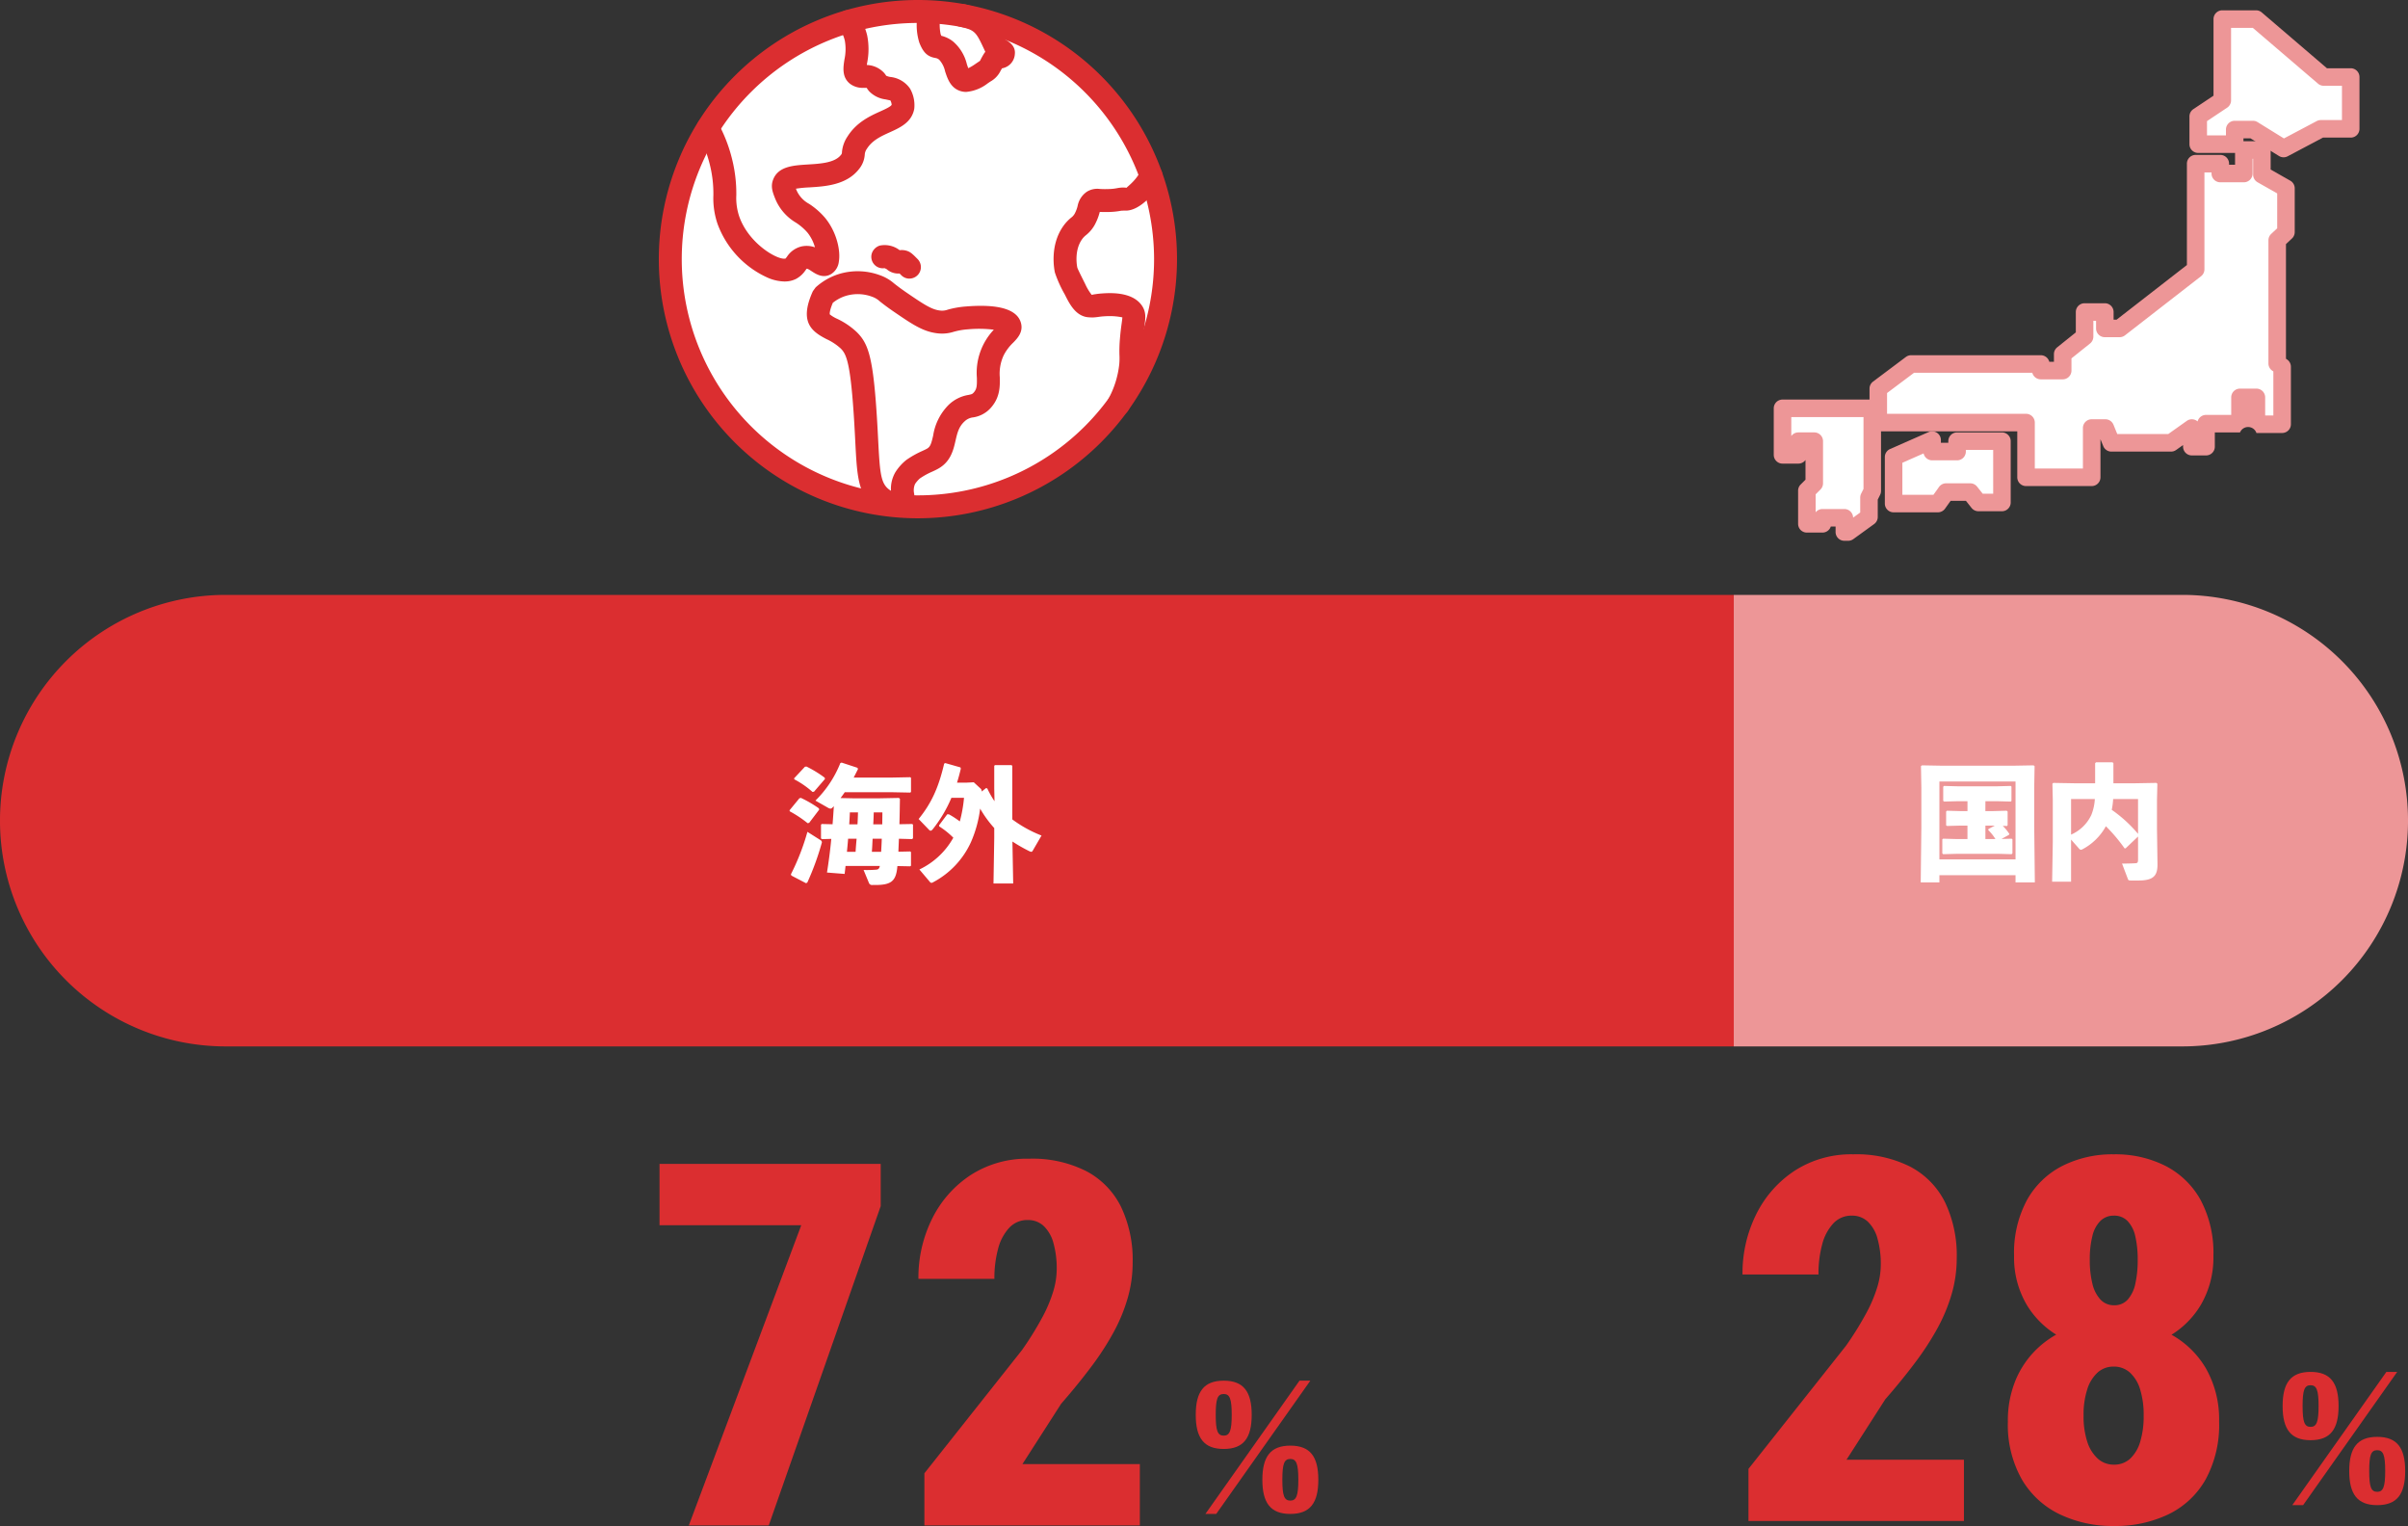 <svg xmlns="http://www.w3.org/2000/svg" xmlns:xlink="http://www.w3.org/1999/xlink" width="549.453" height="348.13" viewBox="0 0 549.453 348.13"><rect x="0" y="0" width="549.453" height="348.13" fill="#333333" stroke="none"/><defs><style>.a{fill:none;}.b{clip-path:url(#a);}.c{fill:#db2e30;}.d{fill:#ed9697;}.e{fill:#fff;}.f{opacity:0.998;}.g{clip-path:url(#c);}</style><clipPath id="a"><rect class="a" width="549.454" height="238.722"/></clipPath><clipPath id="c"><rect class="a" width="134.043" height="121.415"/></clipPath></defs><g transform="translate(-967.172 -4670.001)"><g transform="translate(967.173 4670)"><g class="b" transform="translate(0 0.001)"><g class="b"><path class="c" d="M395.607,226.507H51.5a51.5,51.5,0,1,1,0-103.007h344.1Z" transform="translate(0 12.215)"/><path class="d" d="M462.343,226.507H360V123.5H462.343a51.5,51.5,0,1,1,0,103.007" transform="translate(35.607 12.215)"/><path class="e" d="M251.5,60.026A56.107,56.107,0,1,1,195.4,3.919,56.107,56.107,0,0,1,251.5,60.026" transform="translate(13.777 0.388)"/><path class="c" d="M195.917,118.239A59.12,59.12,0,1,1,255.038,59.12a59.184,59.184,0,0,1-59.121,59.119m0-113.006A53.887,53.887,0,1,0,249.805,59.12,53.946,53.946,0,0,0,195.917,5.233" transform="translate(13.53)"/><path class="c" d="M164.728,64.014A10.138,10.138,0,0,1,161,63.205a21.62,21.62,0,0,1-11.562-12.3,18.033,18.033,0,0,1-.962-6.522,27.305,27.305,0,0,0-.805-7.018,28.708,28.708,0,0,0-2.762-7.082,2.616,2.616,0,0,1,4.582-2.523,33.766,33.766,0,0,1,3.264,8.376,32.442,32.442,0,0,1,.955,8.2,13.157,13.157,0,0,0,.666,4.841c2.235,6.377,9.067,10.146,10.61,9.578a4.62,4.62,0,0,1,.281-.387,5.49,5.49,0,0,1,3.318-2.351,5.639,5.639,0,0,1,3.068.2,9.356,9.356,0,0,0-1.723-3.377,12.391,12.391,0,0,0-2.643-2.268,11.284,11.284,0,0,1-4.66-5.34c-.613-1.531-1.132-2.829-.529-4.429,1.16-3.068,4.609-3.278,7.944-3.484,2.875-.175,6.136-.373,7.538-2.177a.825.825,0,0,0,.234-.63,7.531,7.531,0,0,1,1.265-3.571c2.07-3.284,5.2-4.7,7.481-5.73,1.007-.454,2.527-1.143,2.6-1.547a2.626,2.626,0,0,0-.294-.956c-.085-.016-.7-.151-1.106-.236a6.277,6.277,0,0,1-3.721-1.838,5.472,5.472,0,0,1-.578-.791,6.506,6.506,0,0,1-.67-.012,4.775,4.775,0,0,1-3.143-.925c-1.891-1.523-1.542-3.755-1.263-5.549a11.13,11.13,0,0,0,.086-4.282A7.918,7.918,0,0,0,177.155,6.2a2.617,2.617,0,0,1,4.256-3.046,13.129,13.129,0,0,1,2.169,4.781,15.966,15.966,0,0,1-.023,6.231c-.022.143-.046.3-.071.457a5.624,5.624,0,0,1,3.5,1.371,4.317,4.317,0,0,1,.916,1.075,3.545,3.545,0,0,0,.966.286,6.257,6.257,0,0,1,4.491,2.668,7.647,7.647,0,0,1,.954,4.587c-.562,3.1-3.235,4.306-5.595,5.371-1.954.884-3.978,1.8-5.212,3.755a2.5,2.5,0,0,0-.488,1.341,5.791,5.791,0,0,1-1.3,3.276c-2.854,3.675-7.766,3.974-11.353,4.191a26.769,26.769,0,0,0-3.058.3c.055.125.111.266.173.42a6.469,6.469,0,0,0,2.819,3.026,16.912,16.912,0,0,1,3.692,3.238c2.622,3.214,3.551,7.447,3.112,9.97a3.851,3.851,0,0,1-1.743,2.814c-1.8,1.08-3.467.007-4.363-.574-.39-.248-1.044-.723-1.265-.616,0,.014-.162.232-.279.39a6.04,6.04,0,0,1-2.12,1.915,5.685,5.685,0,0,1-2.6.582" transform="translate(14.3 0.204)"/><path class="c" d="M188.274,112.272a9.246,9.246,0,0,1-5.406-2.207c-3.674-2.969-3.878-6.988-4.288-14.993-.124-2.42-.269-5.276-.533-8.669-.76-9.786-1.647-11.351-2.816-12.5a12.41,12.41,0,0,0-3.195-2.1c-3.458-1.775-6.3-3.947-3.125-10.945l.626-.859a14.254,14.254,0,0,1,5.071-2.975,14.645,14.645,0,0,1,9.62.2,9.886,9.886,0,0,1,3.223,1.878c.61.479,1.449,1.135,2.862,2.1,3.86,2.641,5.645,3.821,7.514,4.06a3.758,3.758,0,0,0,1.854-.185,20.905,20.905,0,0,1,4.2-.731c7.233-.578,11.429.592,12.429,3.51.763,2.226-.713,3.74-1.688,4.742a10.779,10.779,0,0,0-2.158,2.859,9.856,9.856,0,0,0-.9,5.082c.033,1.965.07,4.409-1.876,6.726a6.718,6.718,0,0,1-4.219,2.389,3.331,3.331,0,0,0-1.987.948c-1.3,1.208-1.632,2.666-2.022,4.357-.491,2.142-1.1,4.808-3.974,6.408-.467.259-.931.477-1.427.7a16.52,16.52,0,0,0-2.747,1.522,6.408,6.408,0,0,0-1.088,1.259,3.537,3.537,0,0,0-.193,2.258c.121,1.129.323,3.018-1.214,4.3a3.867,3.867,0,0,1-2.545.862m0-5.225h0ZM173.451,63.539c-.859,2.036-.681,2.611-.679,2.616a7.712,7.712,0,0,0,1.654.995,17.118,17.118,0,0,1,4.463,3.014c2.4,2.351,3.541,5.068,4.377,15.833.267,3.448.418,6.349.541,8.808.378,7.362.58,9.758,2.353,11.192a5.977,5.977,0,0,0,.57.4,7.537,7.537,0,0,1,1-4.231,11.41,11.41,0,0,1,2.481-2.787,21.706,21.706,0,0,1,3.66-2.064c.37-.17.719-.326,1.067-.521.77-.43.989-1.125,1.421-3.009a12.6,12.6,0,0,1,3.557-7.015,8.455,8.455,0,0,1,4.478-2.24c.8-.167.916-.192,1.284-.629.665-.792.679-1.536.654-3.284a14.3,14.3,0,0,1,3.866-10.97,27.493,27.493,0,0,0-5.9-.086,15.937,15.937,0,0,0-3.266.565,8.7,8.7,0,0,1-3.88.321c-3.192-.408-5.68-2.111-9.806-4.932-1.543-1.059-2.458-1.775-3.127-2.3a4.943,4.943,0,0,0-1.757-1.075,9.388,9.388,0,0,0-6.207-.155,8.927,8.927,0,0,0-2.811,1.545" transform="translate(16.57 5.569)"/><path class="c" d="M201.622,20.948a4.317,4.317,0,0,1-1.395-.226c-2.185-.741-2.864-2.81-3.409-4.47a5.724,5.724,0,0,0-1.319-2.62,1.666,1.666,0,0,0-.9-.424c-1.816-.321-2.777-1.244-3.668-3.523a13.4,13.4,0,0,1-.507-5.453c.023-.487.045-.96.045-1.4a2.616,2.616,0,1,1,5.233,0c0,.515-.024,1.068-.049,1.638a10.536,10.536,0,0,0,.151,3.311c.059.145.109.266.151.362a6.877,6.877,0,0,1,2.708,1.321,9.842,9.842,0,0,1,3.123,5.155c.091.274.208.626.319.918a10.43,10.43,0,0,0,1.511-.888l.567-.386c.3-.2.485-.315.615-.426a17.386,17.386,0,0,1,.848-1.543A3.844,3.844,0,0,1,206,11.8c-.037-.067-.071-.134-.1-.205-2.074-4.47-2.2-4.74-5.922-5.576A2.616,2.616,0,0,1,201.119.916c5.749,1.291,7.008,3.1,9.3,7.991,1.086.642,2.5,1.582,2.318,3.362a3.512,3.512,0,0,1-2.932,3.3l-.329.57a5.6,5.6,0,0,1-2.358,2.464l-.543.368a9.352,9.352,0,0,1-4.949,1.979M196.147,8.519h0Z" transform="translate(18.83 0.021)"/><path class="c" d="M233.56,91.519a2.618,2.618,0,0,1-2.308-3.844,21.287,21.287,0,0,0,2.5-7.951,14.817,14.817,0,0,0,.049-1.973,31.745,31.745,0,0,1,.109-3.868c.123-1.547.278-2.684.4-3.554.067-.492.143-1.043.151-1.3a14.308,14.308,0,0,0-2.824-.289c-.429,0-.915.015-1.47.055-.462.03-.8.079-1.105.121a11.569,11.569,0,0,1-1.348.131,10.441,10.441,0,0,1-1.313-.071c-2.7-.418-4.024-3.066-5.092-5.2a27.848,27.848,0,0,1-2.234-4.949c-.138-.614-1.274-6.136,1.906-10.624a9.735,9.735,0,0,1,1.795-1.923,2.811,2.811,0,0,0,.891-1.071,7.512,7.512,0,0,0,.58-1.575,5.061,5.061,0,0,1,2.133-3.278,4.491,4.491,0,0,1,2.949-.62c.418.022,1,.054,1.866.022a11.433,11.433,0,0,0,2.049-.2,7.983,7.983,0,0,1,.985-.136,6.286,6.286,0,0,1,1.224.043c-.064-.082.958-.766,1.977-2a10.758,10.758,0,0,0,1.277-1.942,2.616,2.616,0,0,1,4.656,2.385,16.016,16.016,0,0,1-1.9,2.892c-.814.98-3.656,4.106-6.54,3.868l-.718.03a16.422,16.422,0,0,1-2.854.291c-.915.022-1.567,0-2.049-.016,0,.022-.012.042-.016.064a12.388,12.388,0,0,1-.985,2.6,7.816,7.816,0,0,1-2.136,2.632,4.57,4.57,0,0,0-.915.963c-1.9,2.678-1.081,6.4-1.071,6.437.111.376.9,1.945,1.81,3.767a11.97,11.97,0,0,0,1.484,2.466,7.53,7.53,0,0,1,.862-.167c.4-.057.862-.122,1.478-.163,1.657-.112,6.673-.455,8.958,2.565,1.188,1.567.982,3.041.726,4.9-.109.8-.255,1.836-.366,3.254a27.536,27.536,0,0,0-.1,3.32,19.276,19.276,0,0,1-.071,2.6,26.432,26.432,0,0,1-3.084,9.913,2.611,2.611,0,0,1-2.313,1.39" transform="translate(21.637 3.373)"/><path class="c" d="M189.616,58.532a2.6,2.6,0,0,1-1.862-.777c-.151-.154-.279-.285-.388-.392A4.023,4.023,0,0,1,185.9,57.2a4.071,4.071,0,0,1-1.527-.862l-.44-.195A2.618,2.618,0,0,1,181.1,52.6a2.821,2.821,0,0,1,1.729-1.6,5.6,5.6,0,0,1,4.324.877l.237.17a3.841,3.841,0,0,1,1.426.086c1,.257,1.486.748,2.662,1.936a2.616,2.616,0,0,1-1.862,4.455" transform="translate(17.894 5.031)"/><g class="f" transform="translate(404.534 2.155)"><g class="g"><path class="e" d="M370.124,95.384h3.621V92.262h3.621v9.614l-1.686,1.686v7.555h3.558v-1.375h4.995v3.246h.875l4.746-3.434v-4.433l.747-1.5V84.769H370.124Z" transform="translate(-367.926 6.229)"/><path class="d" d="M370.124,82.769H390.6a2,2,0,0,1,2,2v18.855a2,2,0,0,1-.211.893l-.537,1.075v3.961a2,2,0,0,1-.828,1.62l-4.746,3.434a2,2,0,0,1-1.172.38h-.875a2,2,0,0,1-2-2v-1.246h-1.094a2,2,0,0,1-1.9,1.375H375.68a2,2,0,0,1-2-2v-7.555a2,2,0,0,1,.586-1.414l1.1-1.1V96.555a2,2,0,0,1-1.621.828h-3.621a2,2,0,0,1-2-2V84.769A2,2,0,0,1,370.124,82.769Zm18.477,4H372.124v4.32a2,2,0,0,1,1.621-.828h3.621a2,2,0,0,1,2,2v9.614a2,2,0,0,1-.586,1.414l-1.1,1.1v4.1a2,2,0,0,1,1.558-.746h4.995a2,2,0,0,1,2,1.964l1.621-1.173v-3.411a2,2,0,0,1,.211-.893l.537-1.075Z" transform="translate(-367.926 6.229)"/><path class="e" d="M477.536,31.139h-4.12v5.368h-5.368V34.259h-5.62v24.1L445.072,71.844H441.7V68.1h-4.619v5.619l-4.995,4v3.744h-4.995v-1.5H397.5l-7.491,5.619v7.741h33.713v12.487H438.7V94.569h3.122l1.375,3.371h13.61l4.746-3.371v4.245H464.8V93.571h7.741V87.578h3.746V93.7h5.868V80.585l-1.124-.749V51.742l2-1.873V39.88l-5.493-3.122Z" transform="translate(-365.959 0.925)"/><path class="d" d="M473.416,29.139h4.12a2,2,0,0,1,2,2l0,4.455,4.482,2.547a2,2,0,0,1,1.012,1.739v9.989a2,2,0,0,1-.632,1.459l-1.365,1.28V78.765l.234.156a2,2,0,0,1,.891,1.664V93.7a2,2,0,0,1-2,2h-5.868a2,2,0,0,0-3.746-.125H466.8v3.244a2,2,0,0,1-2,2h-3.246a2,2,0,0,1-2-2v-.371l-1.588,1.128a2,2,0,0,1-1.158.37H443.2a2,2,0,0,1-1.852-1.245l-.645-1.581v8.691a2,2,0,0,1-2,2H423.722a2,2,0,0,1-2-2V95.319H390.009a2,2,0,0,1-2-2V85.578a2,2,0,0,1,.8-1.6l7.491-5.619a2,2,0,0,1,1.2-.4h29.592a2,2,0,0,1,1.936,1.5h1.058V77.713a2,2,0,0,1,.751-1.562l4.244-3.4V68.1a2,2,0,0,1,2-2H441.7a2,2,0,0,1,2,2v1.745h.686l16.042-12.465V34.259a2,2,0,0,1,2-2h5.62a2,2,0,0,1,2,2v.248h1.368V31.139A2,2,0,0,1,473.416,29.139Zm2.121,4h-.121v3.368a2,2,0,0,1-2,2h-5.368a2,2,0,0,1-2-2v-.248h-1.62v22.1a2,2,0,0,1-.773,1.579L446.3,73.423a2,2,0,0,1-1.227.421H441.7a2,2,0,0,1-2-2V70.1h-.619v3.619a2,2,0,0,1-.751,1.562l-4.244,3.4v2.783a2,2,0,0,1-2,2h-4.995a2,2,0,0,1-1.936-1.5H398.167l-6.158,4.619v4.741h31.713a2,2,0,0,1,2,2v10.487H436.7V94.569a2,2,0,0,1,2-2h3.122a2,2,0,0,1,1.852,1.245l.867,2.127h11.628l4.226-3a2,2,0,0,1,2.47.121,2,2,0,0,1,1.934-1.489h5.741V87.578a2,2,0,0,1,2-2h3.746a2,2,0,0,1,2,2V91.7h1.868V81.655l-.234-.156a2,2,0,0,1-.891-1.664V51.742a2,2,0,0,1,.632-1.459L481.031,49V41.044L476.55,38.5a2,2,0,0,1-1.012-1.738Z" transform="translate(-365.959 0.925)"/><path class="e" d="M407.674,93.982h-5.685l-.01-2.622-8.79,3.871v10.612H403.3l1.873-2.622h5.495l1.873,2.373h5.368V91.61H407.674Z" transform="translate(-365.645 6.881)"/><path class="d" d="M401.979,89.36a2,2,0,0,1,2,1.992l0,.63h1.692V91.61a2,2,0,0,1,2-2h10.237a2,2,0,0,1,2,2v13.985a2,2,0,0,1-2,2h-5.368a2,2,0,0,1-1.57-.761l-1.272-1.612h-3.5l-1.274,1.784a2,2,0,0,1-1.628.838H393.189a2,2,0,0,1-2-2V95.232a2,2,0,0,1,1.194-1.83l8.79-3.871A2,2,0,0,1,401.979,89.36Zm13.932,4.249h-6.237v.373a2,2,0,0,1-2,2h-5.685a2,2,0,0,1-1.956-1.58l-4.844,2.134v7.308h7.085l1.274-1.784a2,2,0,0,1,1.628-.838h5.495a2,2,0,0,1,1.57.761l1.272,1.612h2.4Z" transform="translate(-365.645 6.881)"/><path class="e" d="M461.934,3.961V22.506l-5.493,3.663V32.5h8.324V29.165h4.162l6.992,4.329L484.408,29h6.825V17.179h-6.159L469.632,3.961Z" transform="translate(-359.389 -1.763)"/><path class="d" d="M461.934,1.961h7.7a2,2,0,0,1,1.3.481l14.88,12.737h5.42a2,2,0,0,1,2,2V29a2,2,0,0,1-2,2h-6.329l-8.051,4.262a2,2,0,0,1-1.988-.067l-6.509-4.029h-1.593V32.5a2,2,0,0,1-2,2H456.44a2,2,0,0,1-2-2V26.169a2,2,0,0,1,.891-1.664l4.6-3.069V3.961A2,2,0,0,1,461.934,1.961Zm6.96,4h-4.96V22.506a2,2,0,0,1-.891,1.664l-4.6,3.069V30.5h4.324V29.165a2,2,0,0,1,2-2h4.162a2,2,0,0,1,1.053.3L476,31.189l7.477-3.958a2,2,0,0,1,.936-.232h4.825v-7.82h-4.159a2,2,0,0,1-1.3-.481Z" transform="translate(-359.389 -1.763)"/></g></g></g></g></g><g transform="translate(1114 4909.938)"><path class="c" d="M-1.216-22.23c0-5.282-1.862-7.79-6.384-7.79s-6.384,2.508-6.384,7.79,1.862,7.79,6.384,7.79S-1.216-16.948-1.216-22.23Zm-8.208,0c0-3.648.418-4.75,1.824-4.75,1.368,0,1.824,1.1,1.824,4.75,0,3.61-.456,4.75-1.824,4.75C-9.006-17.48-9.424-18.62-9.424-22.23ZM9.69-30.02-11.78.38h2.47l21.47-30.4ZM7.6-15.2c-4.522,0-6.384,2.508-6.384,7.79S3.078.38,7.6.38s6.384-2.508,6.384-7.79S12.122-15.2,7.6-15.2Zm0,12.54c-1.406,0-1.824-1.14-1.824-4.75,0-3.648.418-4.75,1.824-4.75,1.368,0,1.824,1.1,1.824,4.75C9.424-3.8,8.968-2.66,7.6-2.66Z" transform="translate(140 105.061)"/><path class="c" d="M-4.871-82.469v9.629L-30.416,0H-48.654L-23-68.479H-55.338v-13.99ZM54.262-13.99V0H5.1V-11.895l22.26-28.094a74.08,74.08,0,0,0,4.673-7.533,32.029,32.029,0,0,0,2.492-5.947,17.771,17.771,0,0,0,.765-4.871,21.4,21.4,0,0,0-.765-6.146,8.307,8.307,0,0,0-2.237-3.852,5.208,5.208,0,0,0-3.625-1.331,5.6,5.6,0,0,0-4.191,1.756,11.02,11.02,0,0,0-2.549,4.786,25.523,25.523,0,0,0-.85,6.882H3.738A30.115,30.115,0,0,1,6.882-70.008a25.23,25.23,0,0,1,8.808-9.94A23.74,23.74,0,0,1,29-83.658a27.244,27.244,0,0,1,13.027,2.832,18.429,18.429,0,0,1,7.93,8.128,28.038,28.038,0,0,1,2.662,12.716,29.244,29.244,0,0,1-1.133,8.128,38.937,38.937,0,0,1-3.2,7.76,64.195,64.195,0,0,1-5.1,7.873q-3.03,4.05-6.882,8.468L27.471-13.99Z" transform="translate(59 108.061)"/></g><g transform="translate(1361.409 4908.998)"><path class="c" d="M-1.216-22.23c0-5.282-1.862-7.79-6.384-7.79s-6.384,2.508-6.384,7.79,1.862,7.79,6.384,7.79S-1.216-16.948-1.216-22.23Zm-8.208,0c0-3.648.418-4.75,1.824-4.75,1.368,0,1.824,1.1,1.824,4.75,0,3.61-.456,4.75-1.824,4.75C-9.006-17.48-9.424-18.62-9.424-22.23ZM9.69-30.02-11.78.38h2.47l21.47-30.4ZM7.6-15.2c-4.522,0-6.384,2.508-6.384,7.79S3.078.38,7.6.38s6.384-2.508,6.384-7.79S12.122-15.2,7.6-15.2Zm0,12.54c-1.406,0-1.824-1.14-1.824-4.75,0-3.648.418-4.75,1.824-4.75,1.368,0,1.824,1.1,1.824,4.75C9.424-3.8,8.968-2.66,7.6-2.66Z" transform="translate(140.591 104)"/><path class="c" d="M-4.7-13.99V0H-53.865V-11.895l22.26-28.094a74.08,74.08,0,0,0,4.673-7.533,32.029,32.029,0,0,0,2.492-5.947,17.771,17.771,0,0,0,.765-4.871,21.4,21.4,0,0,0-.765-6.146,8.307,8.307,0,0,0-2.237-3.852A5.208,5.208,0,0,0-30.3-69.668a5.6,5.6,0,0,0-4.191,1.756,11.02,11.02,0,0,0-2.549,4.786,25.523,25.523,0,0,0-.85,6.882H-55.225a30.115,30.115,0,0,1,3.144-13.764,25.23,25.23,0,0,1,8.808-9.94,23.74,23.74,0,0,1,13.311-3.71,27.244,27.244,0,0,1,13.027,2.832A18.429,18.429,0,0,1-9.006-72.7,28.038,28.038,0,0,1-6.344-59.982a29.244,29.244,0,0,1-1.133,8.128,38.937,38.937,0,0,1-3.2,7.76,64.195,64.195,0,0,1-5.1,7.873q-3.03,4.05-6.882,8.468L-31.492-13.99Zm58.227-8.666A26.023,26.023,0,0,1,50.467-9.516a19.494,19.494,0,0,1-8.5,7.986A27.988,27.988,0,0,1,29.51,1.133,27.952,27.952,0,0,1,17.162-1.529,20.105,20.105,0,0,1,8.5-9.516,25.275,25.275,0,0,1,5.324-22.656a24.116,24.116,0,0,1,1.813-9.6,21.21,21.21,0,0,1,5.069-7.25,22.067,22.067,0,0,1,7.675-4.616,28.131,28.131,0,0,1,9.572-1.586,26.851,26.851,0,0,1,12.433,2.8,20.84,20.84,0,0,1,8.553,7.958A23.483,23.483,0,0,1,53.525-22.656ZM36.307-24.016a19.517,19.517,0,0,0-.821-6.061A8.428,8.428,0,0,0,33.135-33.9a5.417,5.417,0,0,0-3.682-1.331A5.341,5.341,0,0,0,25.828-33.9a8.625,8.625,0,0,0-2.379,3.823,18.912,18.912,0,0,0-.85,6.061,18.5,18.5,0,0,0,.85,5.947,8.706,8.706,0,0,0,2.407,3.852,5.38,5.38,0,0,0,3.653,1.359,5.323,5.323,0,0,0,3.71-1.359,8.569,8.569,0,0,0,2.294-3.852A19.725,19.725,0,0,0,36.307-24.016ZM52.223-60.492a21.376,21.376,0,0,1-2.889,11.215,20.2,20.2,0,0,1-7.986,7.533,24.659,24.659,0,0,1-11.781,2.719,25,25,0,0,1-11.838-2.719,20.307,20.307,0,0,1-8.071-7.533A21.215,21.215,0,0,1,6.74-60.492,25.425,25.425,0,0,1,9.657-73.18,19.278,19.278,0,0,1,17.729-81,25.305,25.305,0,0,1,29.51-83.658,25.26,25.26,0,0,1,41.319-81a19.145,19.145,0,0,1,8.015,7.816A25.628,25.628,0,0,1,52.223-60.492Zm-17.275.906a23.246,23.246,0,0,0-.538-5.324,7.336,7.336,0,0,0-1.756-3.512,4.2,4.2,0,0,0-3.144-1.246,4.262,4.262,0,0,0-3.059,1.189,7.179,7.179,0,0,0-1.841,3.455,21.65,21.65,0,0,0-.595,5.438,22.073,22.073,0,0,0,.595,5.438,8.015,8.015,0,0,0,1.841,3.625,4.133,4.133,0,0,0,3.115,1.3,4.02,4.02,0,0,0,3.115-1.3,7.933,7.933,0,0,0,1.728-3.625A24.3,24.3,0,0,0,34.947-59.586Z" transform="translate(58.591 108)"/></g><path class="e" d="M-3.6-10.962c.058-1.972.087-3.944.116-5.8l-.232-.2-4.466.087h-5.974l-2.871-.058c.319-.435.638-.87.957-1.334H-5.539l4.408.087.174-.145v-3.219l-.174-.145-4.408.087h-8.5c.348-.667.667-1.3.986-1.943l-.116-.29-3.625-1.189-.29.116a24.829,24.829,0,0,1-5.684,8.555l2.958,1.682a1.192,1.192,0,0,0,.464.145.522.522,0,0,0,.435-.2l.348-.348c-.087,1.363-.174,2.755-.29,4.118l-2.465-.058-.174.145v3.132l.2.174,2.146-.058C-19.4-4.9-19.749-2.32-20.126.058l4.031.319c.058-.609.145-1.218.2-1.827h7.83c-.174.783-.464.841-1.044.87a25.909,25.909,0,0,1-2.668.058l1.189,2.871a.759.759,0,0,0,.841.551h.638c3.567,0,4.7-.841,5.017-4l.029-.319,2.929.058.174-.145v-3.1l-.174-.145-2.7.058c.029-.986.087-1.972.116-2.958L-.7-7.569l.2-.2v-3.1l-.174-.145ZM-9.889-4.669c.087-.986.116-2,.174-2.987h2.088c-.029.986-.087,2-.145,2.987Zm-5.684,0c.087-.986.2-2,.261-2.987h1.943c-.087.986-.174,2-.232,2.987Zm6-6.264c.058-.9.087-1.827.116-2.726h1.972c0,.928-.029,1.827-.029,2.726Zm-5.481,0c.058-.928.116-1.827.145-2.726h1.856c-.029.9-.058,1.827-.116,2.726ZM-20.59-21.286l-.058-.29a25.628,25.628,0,0,0-4.176-2.552l-.348.058-2.465,2.639.058.232a20.152,20.152,0,0,1,4.147,2.871l.348-.058ZM-21.9-14.3l-.087-.29a26.148,26.148,0,0,0-4.089-2.378l-.348.087-2.262,2.755.087.232a26.479,26.479,0,0,1,4.06,2.7l.348-.087ZM-28.246.754l3.335,1.74.29-.145a61.312,61.312,0,0,0,3.277-8.961.538.538,0,0,0-.232-.7l-3.016-1.914A52.834,52.834,0,0,1-28.362.464ZM11.136-16.994a30.723,30.723,0,0,1-.957,5.394,19.143,19.143,0,0,0-2.494-1.624H7.308L5.452-10.73l.029.261A18.755,18.755,0,0,1,8.7-7.888,17.442,17.442,0,0,1,.957-.638L3.335,2.175c.145.174.232.232.377.232a.692.692,0,0,0,.348-.116A19.463,19.463,0,0,0,12.731-6.9a27.386,27.386,0,0,0,2.088-7.627,25.06,25.06,0,0,0,3.219,4.437v2.175L17.864,2.552h4.495l-.174-9.57A36.242,36.242,0,0,0,26.1-4.785a1.68,1.68,0,0,0,.377.116c.174,0,.261-.116.377-.319l1.972-3.393a28.634,28.634,0,0,1-6.67-3.683V-24.273l-.174-.174h-3.8l-.145.174v5.191l.058,2.871a21.912,21.912,0,0,1-1.653-2.929l-.29-.058-.986.783a.778.778,0,0,0-.2-.638l-1.6-1.479-1.711.087H9.541c.319-1.015.609-2.088.87-3.19l-.087-.29-3.451-.986-.261.116C5.307-19.2,3.654-15.689.783-12.151L3.074-9.773c.174.2.319.29.435.29.174,0,.319-.116.551-.406a30.234,30.234,0,0,0,4.205-7.105Z" transform="translate(1176 4868.998)"/><path class="e" d="M-12.789-15.747h2.523l3.248.087.174-.145v-3.277l-.174-.145-3.248.087h-8.729l-3.248-.087-.174.174v3.219l.2.174,3.219-.087h2.117v2.262h-1.45l-3.248-.087-.174.2v3.132l.2.145,3.219-.087h1.45v3.074H-19.2l-3.248-.087-.174.145v3.219l.2.174,3.219-.087h9.454l2.929.087.2-.2v-3.19l-.174-.145-2.32.058,1.682-.928.116-.2a11.3,11.3,0,0,0-1.508-1.856l.957.029.145-.174V-13.4l-.232-.174-3.161.087h-1.682Zm0,5.568h2.146l-1.45.783-.058.232A10.261,10.261,0,0,1-10.5-7.105h-2.291Zm6.873,11.31V2.784h4.408l-.145-13.021v-8.555l.087-4.959-.232-.174-4.872.087H-22.388l-4.872-.087-.232.174.087,4.959V-9.8L-27.55,2.784h4.263V1.131Zm-17.371-3.6V-20.242H-5.916V-2.465ZM19.2-4.988l2.842-2.7v5.162c0,.7-.087.9-.522.928-.754.058-2.291.087-3.132.087L19.72,2c.116.29.174.348.754.348h1.653c3.48,0,4.35-1.131,4.35-3.654l-.116-8.12v-6.583l.087-3.712-.2-.2-4.9.087h-4.93v-4.582l-.2-.2h-3.77l-.2.2v4.582H7.6l-4.9-.087-.2.2.087,3.712v9.483L2.436,2.61H6.757v-9.6L8.5-5.017c.2.232.319.348.493.348a.756.756,0,0,0,.319-.087A12.979,12.979,0,0,0,14.7-10.034a37.285,37.285,0,0,1,4.263,5.046ZM22.04-16.24v7.946a30.815,30.815,0,0,0-6-5.481,17.362,17.362,0,0,0,.319-2.465Zm-9.86,0a11.3,11.3,0,0,1-.812,3.654A9.121,9.121,0,0,1,6.757-8.12v-8.12Z" transform="translate(1432.988 4868.528)"/></g></svg>